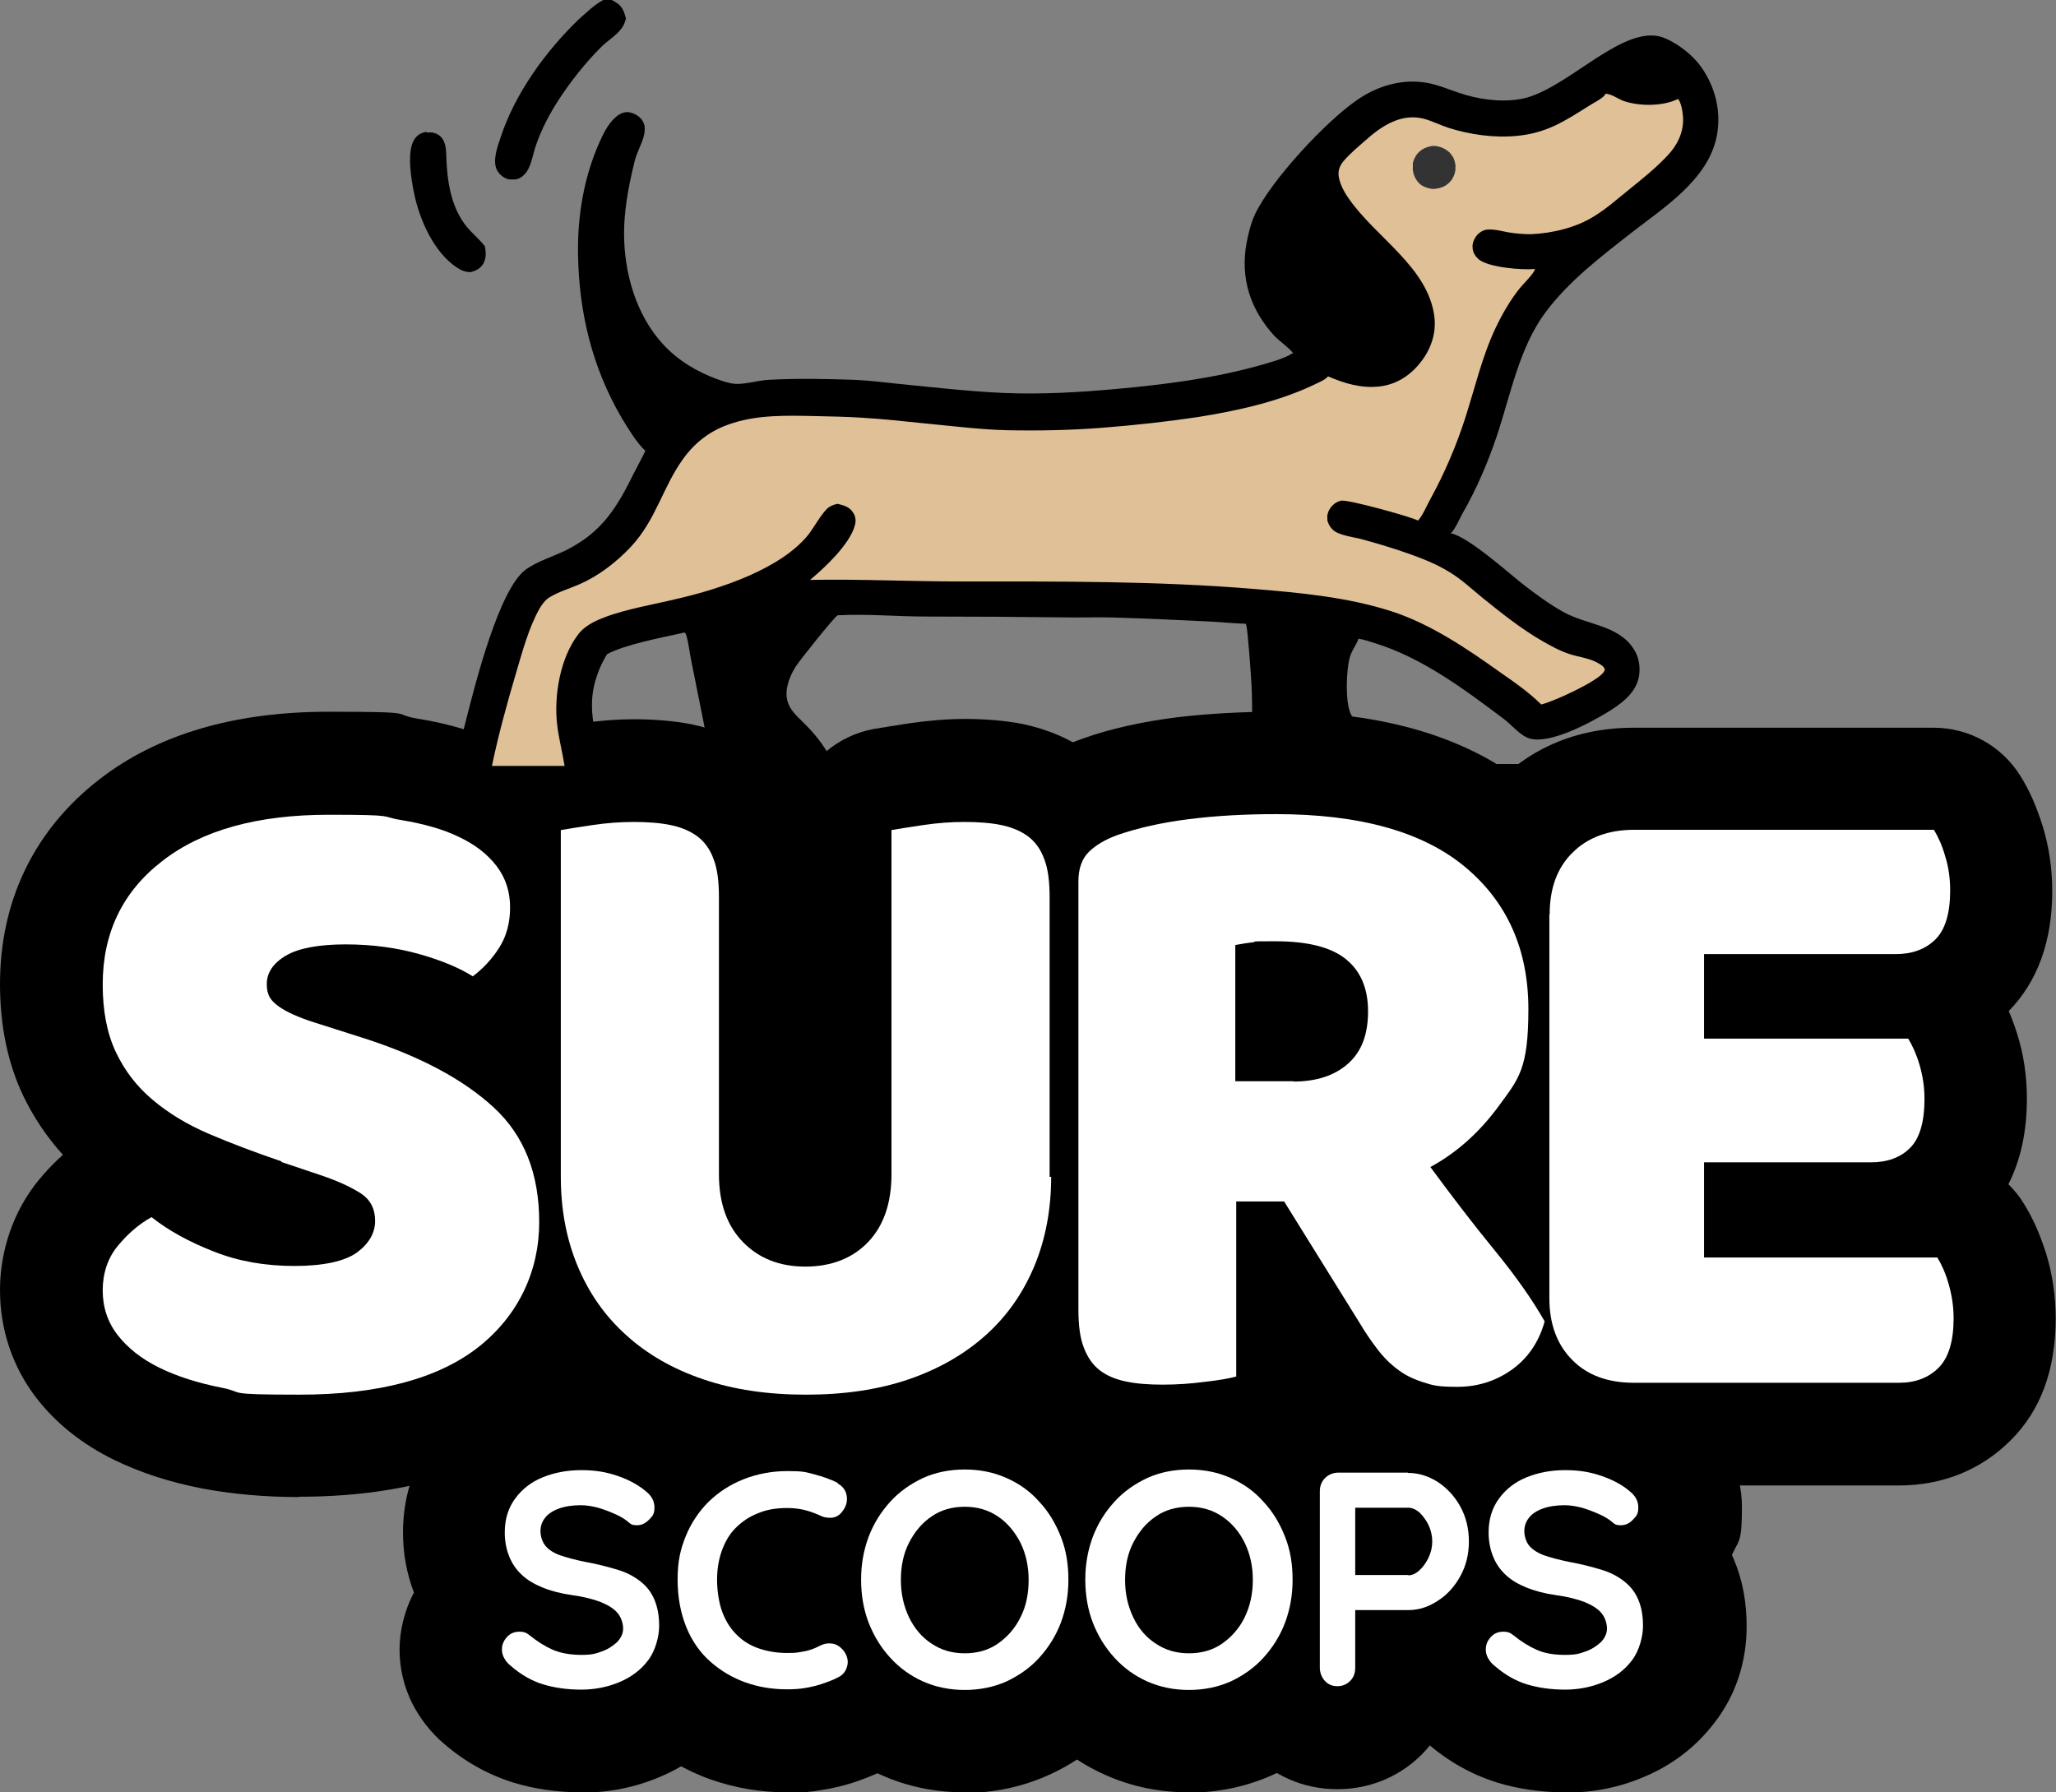 <svg xmlns="http://www.w3.org/2000/svg" id="Layer_1" viewBox="0 0 656.6 572.4"><rect x="0" y="0" width="656.6" height="572.4" fill="#808080" stroke="none"/><g><g><path d="M95.7,478.1c-10.9,0-21.3-.9-30.9-2.7-10.5-2-20-5.1-28.4-9.2-10.2-5-18.6-11.7-24.9-19.9C4,436.5,0,424.6,0,412s4.3-25.4,12.5-35.3c2.4-2.9,4.9-5.5,7.6-7.9-5.1-5.6-9.4-12-12.7-18.9-4.9-10.3-7.4-22.3-7.4-35.6,0-26.6,10.9-49.2,31.6-65.3,18.5-14.4,43.1-21.7,73.3-21.7s19.6.7,28.4,2.2c10.1,1.6,19.3,4.4,27.1,8.1,9.9,4.7,17.9,11,24,18.9,7.3,9.5,11.1,20.9,11.1,33.1s-2.9,21.8-8.8,30.7c-2.1,3.3-4.5,6.3-7.1,9.2,16.4,15.2,25.1,36.2,25.1,60.7s-11,49.2-32,65.6c-18.8,14.7-44.8,22.2-77.3,22.2h0Z"></path><path d="M89.9,370.9c-8.5-2.9-16.2-5.8-23.2-8.8-7-3-12.9-6.6-18-10.9s-8.9-9.3-11.7-15.2c-2.8-5.9-4.2-13.1-4.2-21.6,0-16.4,6.3-29.6,19-39.4,12.7-9.9,30.4-14.8,53.2-14.8s16,.6,23.2,1.7c7.1,1.2,13.3,2.9,18.4,5.4,5.1,2.4,9.1,5.5,12,9.3s4.3,8.2,4.3,13.2-1.2,9.3-3.5,12.9c-2.3,3.6-5.1,6.6-8.4,9.1-4.3-2.7-10-5.1-17.1-7.1-7.1-2-15-3.1-23.5-3.1s-15.1,1.2-19.1,3.6c-4.1,2.4-6.1,5.5-6.1,9.1s1.3,5.3,3.8,7.1,6.3,3.5,11.3,5.1l15.4,4.9c18.2,5.8,32.1,13.2,41.9,22.2,9.8,9,14.6,21.2,14.6,36.7s-6.5,29.7-19.4,39.9c-12.9,10.1-32,15.2-57.1,15.2s-17.1-.7-24.8-2.2c-7.6-1.5-14.3-3.6-20-6.4-5.7-2.8-10.1-6.3-13.3-10.4s-4.8-8.9-4.8-14.3,1.6-10.4,4.9-14.3c3.3-4,6.9-7,10.7-9.1,5.4,4.3,12,7.9,19.9,11,7.8,3.1,16.4,4.6,25.7,4.6s16.1-1.5,20-4.3c3.9-2.9,5.8-6.3,5.8-10.1s-1.5-6.8-4.6-8.8c-3.1-2-7.4-4-13.1-5.9l-12.2-4.1h0Z"></path><path d="M257.4,478.1c-15.7,0-30.3-2.2-43.3-6.7-13.8-4.7-26-11.7-36-20.7-10.4-9.3-18.4-20.7-23.8-33.8-5.2-12.5-7.9-26.4-7.9-41.1v-110.7c0-15.8,11.3-29.4,26.9-32.2,2.5-.4,6-1,11.3-1.8,6.2-.9,12.3-1.4,18.1-1.4s12.6.5,18.1,1.6c8.2,1.7,15.6,4.9,21.8,9.5,4.6,3.5,8.6,7.8,11.7,12.8,3.9-10.6,13.2-18.7,24.8-20.8,2.5-.4,6-1,11.2-1.8,6.2-.9,12.3-1.4,18.1-1.4s12.6.5,18.1,1.6c8.2,1.7,15.6,4.9,21.8,9.5,7.3,5.4,12.9,13,16.2,21.9,2.6,6.9,3.8,14.6,3.8,23.7v89.3c0,14.7-2.6,28.6-7.9,41.1-5.4,13.1-13.5,24.5-23.8,33.8-10.1,9.1-22.2,16-36,20.7-13,4.4-27.6,6.7-43.3,6.7h0Z"></path><path d="M335.7,375.8c0,10.4-1.8,20-5.4,28.6s-8.7,15.9-15.5,22c-6.8,6.1-15,10.8-24.6,14.1-9.7,3.3-20.6,4.9-32.8,4.9s-23.1-1.6-32.8-4.9c-9.7-3.3-17.9-8-24.6-14.1-6.8-6.1-11.9-13.4-15.5-22-3.6-8.6-5.4-18.1-5.4-28.6v-110.7c2.1-.4,5.5-.9,10.1-1.6,4.6-.7,9.1-1,13.3-1s8.4.3,11.7,1c3.4.7,6.2,1.9,8.5,3.6s4.1,4.2,5.2,7.3c1.2,3.1,1.7,7.1,1.7,12.2v88.4c0,9.3,2.6,16.5,7.7,21.7s11.7,7.8,19.9,7.8,15-2.6,20-7.8c5-5.2,7.5-12.5,7.5-21.7v-109.9c2.1-.4,5.5-.9,10.1-1.6s9.1-1,13.3-1,8.4.3,11.7,1c3.4.7,6.2,1.9,8.5,3.6s4.1,4.2,5.2,7.3c1.2,3.1,1.7,7.1,1.7,12.2v89.3h0Z"></path><path d="M465.5,475.8c-7.5,0-14.5-1-20.8-2.9-6.6-2.1-12.7-5.1-18-9.1-2-1.5-3.8-3.1-5.6-4.8-4.3,5.8-10.4,10.2-17.8,12.2-3.7,1-8.3,1.8-14.4,2.6-5.9.8-11.8,1.1-17.6,1.1s-12.6-.5-18.2-1.6c-8.4-1.7-15.9-5-22.2-10-7-5.5-12.2-12.7-15.5-21.5-2.6-6.8-3.8-14.6-3.8-23.7v-136.6c0-16.2,7-26.7,12.9-32.6,5.7-5.7,12.9-10.1,21.5-13.1,8.7-3.1,18.7-5.3,29.7-6.7,10-1.2,20.7-1.8,31.8-1.8,34.4,0,61.7,8.2,81.2,24.3,21,17.4,32.2,41.9,32.2,70.7s-5.2,35.8-15.5,50c-1.2,1.7-2.5,3.3-3.8,4.9.4.5.8,1,1.3,1.5,8,9.8,14.2,18.6,19,27,4.4,7.7,5.5,16.8,3.1,25.2-4,14-12.1,25.5-23.3,33.4-10.6,7.4-23,11.3-36,11.3h0Z"></path><path d="M394.8,383.9v55.7c-2.1.6-5.5,1.2-10,1.7-4.5.6-9,.9-13.5.9s-8.4-.3-11.7-1c-3.4-.7-6.2-1.9-8.4-3.6-2.2-1.7-3.9-4.1-5.1-7.3-1.2-3.1-1.7-7.1-1.7-12.2v-136.6c0-4.1,1.1-7.2,3.3-9.4,2.2-2.2,5.3-4,9.1-5.4,6.6-2.3,14.2-4,22.9-5.1,8.7-1.1,18-1.6,27.8-1.6,26.7,0,46.8,5.6,60.3,16.8,13.5,11.2,20.3,26.4,20.3,45.5s-3.1,22.2-9.3,30.7-13.5,15.1-22,19.7c7,9.5,13.8,18.4,20.6,26.7s12.1,15.9,15.9,22.6c-1.9,6.8-5.5,11.9-10.6,15.5-5.1,3.6-10.9,5.4-17.3,5.4s-7.9-.5-11-1.5c-3.1-1-5.8-2.3-8.1-4.1-2.3-1.7-4.5-3.9-6.4-6.4-1.9-2.5-3.8-5.2-5.5-8.1l-24.3-39.1h-15.4ZM413.1,345.4c7.3,0,13.1-1.9,17.4-5.7,4.3-3.8,6.4-9.3,6.4-16.7s-2.4-12.9-7.1-16.7c-4.7-3.8-12.2-5.7-22.5-5.7s-5.2.1-7,.3c-1.7.2-3.7.5-5.8.9v43.5h18.6Z"></path><path d="M521.8,474.3c-21.5,0-35.2-9.2-42.9-16.8-7.7-7.7-16.8-21.3-16.8-42.8v-122.6c0-21.5,9.2-35.2,16.8-42.9,7.7-7.7,21.4-16.8,42.9-16.8h95.7c11.2,0,21.6,5.7,27.6,15.2,3,4.7,5.3,10,7.3,16.4,2,6.6,3,13.5,3,20.6,0,16-4.7,28.9-13.9,38.3,1,2.3,1.9,4.7,2.7,7.3,2.1,6.6,3.1,13.5,3.1,20.7,0,10.5-2,19.6-5.9,27.3,1.8,1.8,3.5,3.8,4.8,6,3,4.7,5.3,10,7.3,16.3,2,6.6,3,13.5,3,20.6,0,16.3-4.8,29.4-14.4,38.9-9.4,9.4-21.7,14.4-35.7,14.4h-84.7,0Z"></path><path d="M494.9,292c0-8.3,2.4-14.9,7.3-19.7,4.8-4.8,11.4-7.3,19.7-7.3h95.7c1.3,2.1,2.6,4.9,3.6,8.4,1.1,3.5,1.6,7.1,1.6,11,0,7.3-1.6,12.6-4.8,15.7-3.2,3.1-7.4,4.6-12.6,4.6h-61.2v27h65.2c1.3,2.1,2.6,4.9,3.6,8.3s1.6,7,1.6,10.9c0,7.3-1.5,12.6-4.6,15.7s-7.3,4.6-12.5,4.6h-53.3v30.4h74.5c1.3,2.1,2.6,4.9,3.6,8.4s1.6,7.1,1.6,11c0,7.3-1.6,12.6-4.8,15.8-3.2,3.2-7.4,4.8-12.6,4.8h-84.7c-8.3,0-14.9-2.4-19.7-7.3-4.8-4.8-7.3-11.4-7.3-19.7v-122.6h0Z"></path></g><g><path d="M185.7,572.4c-7.8,0-15.3-1.1-22-3.2-7.9-2.5-15.3-6.6-22-12.4-4.2-3.6-7.5-7.9-10-12.7-2.7-5.4-4.1-11.3-4.1-17.3s1.6-12.6,4.6-18.2c-2.3-6-3.5-12.4-3.5-19.2,0-11.1,3.3-21.5,9.5-30.1,5.7-7.9,13.3-13.8,22.6-17.7,7.7-3.3,16.1-4.9,25-4.9s15.5,1.3,22.6,3.8c7.3,2.6,13.6,6.1,18.9,10.5,9.3,7.7,14.7,18.7,14.7,30.4s-1.1,10.4-3.2,15.2c.2.5.5,1,.7,1.6,2.7,6.3,4,13.5,4,21.2,0,11.4-3.5,22.1-10.3,30.8-5.8,7.6-13.3,13.4-22.3,17.2-7.9,3.4-16.4,5.1-25.2,5.1h0Z"></path><path d="M185.7,539.6c-4.6,0-8.7-.6-12.3-1.7-3.6-1.1-7.1-3.1-10.4-6-.9-.7-1.5-1.5-2-2.4-.5-.9-.7-1.8-.7-2.7,0-1.5.5-2.8,1.6-4s2.4-1.7,4-1.7,2.3.4,3.3,1.2c2.5,2,4.9,3.5,7.4,4.6,2.4,1,5.4,1.6,9,1.6s4.6-.4,6.6-1.1c2-.7,3.6-1.8,4.9-3,1.2-1.3,1.9-2.7,1.9-4.3s-.6-3.6-1.8-5-3-2.5-5.4-3.5c-2.4-.9-5.5-1.7-9.2-2.2-3.5-.5-6.6-1.3-9.3-2.4-2.7-1.1-4.9-2.4-6.7-4.1s-3.1-3.6-4-5.9c-.9-2.2-1.4-4.8-1.4-7.6,0-4.2,1.1-7.8,3.3-10.8,2.2-3,5.1-5.3,8.8-6.8s7.8-2.3,12.3-2.3,8.1.6,11.8,1.9,6.5,2.9,8.8,4.8c1.9,1.5,2.8,3.2,2.8,5.2s-.5,2.7-1.7,3.9-2.4,1.8-3.9,1.8-1.9-.3-2.6-.9c-1-.9-2.4-1.8-4.2-2.6s-3.6-1.5-5.6-2.1c-2-.5-3.8-.8-5.5-.8-2.8,0-5.2.4-7.1,1.1-1.9.7-3.4,1.7-4.3,2.9-1,1.2-1.5,2.7-1.5,4.3s.6,3.6,1.7,4.8c1.1,1.3,2.8,2.3,4.9,3s4.7,1.4,7.7,2c3.9.7,7.3,1.6,10.3,2.5s5.4,2.2,7.4,3.8,3.4,3.4,4.4,5.8,1.5,5.1,1.5,8.4-1.2,7.9-3.5,10.9c-2.3,3.1-5.4,5.4-9.2,7s-7.9,2.4-12.3,2.4h0Z"></path><path d="M251.3,572.4c-8.4,0-16.6-1.4-24.3-4.1-8.2-2.9-15.6-7.3-22-13-6.9-6.1-12.3-13.7-16-22.5-3.6-8.5-5.5-17.9-5.5-28.2s1.7-18.1,5-26.2c3.4-8.4,8.4-15.8,14.7-22,6.2-6.1,13.6-10.9,21.9-14.2,8.2-3.3,17-4.9,26.2-4.9s10.8.6,16,1.9c5.2,1.2,10.3,3.1,15,5.5,11,5.6,18.5,15.8,20.5,28,1.8,10.9-1.1,21.6-7.9,30.3-.5.7-1.1,1.4-1.7,2,.6.6,1.1,1.3,1.7,2,7.3,9.2,10.1,20.8,7.8,31.9-2.4,11.6-9.9,21.3-20.6,26.5-3.2,1.6-6.6,2.9-10,4-3.2,1-6.6,1.8-9.9,2.3-3.5.6-7.1.9-10.8.9h0Z"></path><path d="M267.4,473.7c1.7.9,2.7,2.2,3,4,.3,1.8-.2,3.5-1.4,5-.9,1.2-1.9,1.8-3.3,2-1.3.1-2.7-.1-4-.8-1.6-.7-3.2-1.3-4.9-1.7-1.7-.4-3.5-.6-5.4-.6-3.5,0-6.6.5-9.4,1.7-2.8,1.1-5.1,2.7-7.1,4.7-2,2-3.4,4.5-4.4,7.3-1,2.8-1.5,5.9-1.5,9.3s.6,7.4,1.7,10.3c1.1,2.9,2.7,5.4,4.7,7.3,2,2,4.4,3.4,7.1,4.3,2.7.9,5.7,1.4,8.9,1.4s3.5-.2,5.3-.5,3.4-.9,5.1-1.8c1.4-.7,2.7-.9,4-.7,1.3.2,2.4.9,3.4,2,1.3,1.6,1.8,3.3,1.4,5-.4,1.7-1.3,3-3,3.8-1.7.9-3.4,1.5-5.2,2.1s-3.6,1-5.4,1.3-3.7.4-5.6.4c-4.7,0-9.1-.7-13.3-2.2s-7.9-3.7-11.2-6.6c-3.3-2.9-5.9-6.6-7.7-11s-2.8-9.5-2.8-15.3.9-9.6,2.6-13.8c1.7-4.2,4.2-7.9,7.3-11,3.2-3.1,6.9-5.5,11.2-7.2,4.3-1.7,9-2.6,14-2.6s5.7.3,8.4,1,5.3,1.6,7.7,2.8h0Z"></path><path d="M308,572.4c-9.5,0-18.5-1.9-26.7-5.6-8.1-3.6-15.2-8.8-21.1-15.2-5.7-6.2-10.2-13.5-13.3-21.6-3.1-8-4.6-16.5-4.6-25.4s1.6-17.4,4.6-25.4c3.1-8.1,7.6-15.3,13.3-21.6,5.9-6.5,13-11.6,21.1-15.2,8.3-3.7,17.3-5.6,26.7-5.6s18.4,1.9,26.7,5.6c8.1,3.6,15.3,8.8,21.2,15.3,5.7,6.3,10.2,13.5,13.3,21.6,3.1,8,4.6,16.5,4.6,25.4s-1.6,17.4-4.6,25.4c-3.1,8.1-7.6,15.3-13.3,21.6-6,6.5-13.1,11.7-21.3,15.3-8.3,3.7-17.3,5.6-26.7,5.6h0Z"></path><path d="M341.2,504.5c0,4.9-.8,9.4-2.4,13.7-1.6,4.2-3.9,7.9-6.9,11.2s-6.5,5.7-10.5,7.6c-4.1,1.8-8.5,2.7-13.3,2.7s-9.2-.9-13.3-2.7c-4-1.8-7.5-4.3-10.5-7.6s-5.2-6.9-6.9-11.2c-1.6-4.2-2.4-8.8-2.4-13.7s.8-9.4,2.4-13.7c1.6-4.2,3.9-7.9,6.9-11.2s6.5-5.7,10.5-7.6c4-1.8,8.5-2.7,13.3-2.7s9.3.9,13.3,2.7c4.1,1.8,7.6,4.3,10.5,7.6,3,3.2,5.2,6.9,6.9,11.2s2.4,8.8,2.4,13.7ZM328.5,504.5c0-4.4-.9-8.3-2.6-11.8-1.8-3.5-4.2-6.4-7.2-8.4-3.1-2.1-6.6-3.1-10.6-3.1s-7.6,1-10.6,3.1c-3.1,2.1-5.4,4.9-7.2,8.4s-2.6,7.5-2.6,11.9.9,8.3,2.6,11.9c1.7,3.5,4.1,6.4,7.2,8.4,3.1,2.1,6.6,3.1,10.6,3.1s7.6-1,10.6-3.1,5.5-4.9,7.2-8.4c1.8-3.5,2.6-7.5,2.6-11.9Z"></path><path d="M379.6,572.4c-9.5,0-18.5-1.9-26.7-5.6-8.1-3.6-15.2-8.8-21.1-15.2-5.7-6.2-10.2-13.5-13.3-21.6-3.1-8-4.6-16.5-4.6-25.4s1.6-17.4,4.6-25.4c3.1-8.1,7.6-15.3,13.3-21.6,5.9-6.5,13-11.6,21.1-15.2,8.3-3.7,17.3-5.6,26.7-5.6s18.4,1.9,26.7,5.6c8.1,3.7,15.3,8.8,21.3,15.3,5.7,6.2,10.2,13.5,13.3,21.5,3.1,8,4.6,16.5,4.6,25.4s-1.6,17.4-4.6,25.4c-3.1,8.1-7.6,15.3-13.3,21.6-6,6.5-13.1,11.6-21.3,15.3-8.3,3.7-17.3,5.6-26.7,5.6h0Z"></path><path d="M412.8,504.5c0,4.9-.8,9.4-2.4,13.7-1.6,4.2-3.9,7.9-6.9,11.2s-6.5,5.7-10.5,7.6c-4.1,1.8-8.5,2.7-13.3,2.7s-9.2-.9-13.3-2.7c-4-1.8-7.5-4.3-10.5-7.6s-5.2-6.9-6.9-11.2c-1.6-4.2-2.4-8.8-2.4-13.7s.8-9.4,2.4-13.7c1.6-4.2,3.9-7.9,6.9-11.2s6.5-5.7,10.5-7.6c4-1.8,8.5-2.7,13.3-2.7s9.3.9,13.3,2.7c4.1,1.8,7.6,4.3,10.5,7.6,3,3.2,5.2,6.9,6.9,11.2s2.4,8.8,2.4,13.7ZM400.1,504.5c0-4.4-.9-8.3-2.6-11.8s-4.2-6.4-7.2-8.4c-3.1-2.1-6.6-3.1-10.6-3.1s-7.6,1-10.6,3.1c-3.1,2.1-5.4,4.9-7.2,8.4s-2.6,7.5-2.6,11.9.9,8.3,2.6,11.9,4.1,6.4,7.2,8.4c3.1,2.1,6.6,3.1,10.6,3.1s7.6-1,10.6-3.1,5.5-4.9,7.2-8.4,2.6-7.5,2.6-11.9Z"></path><path d="M427.1,571.4c-10.9,0-20.9-4.4-28.2-12.4-6.5-7.1-10.1-16.4-10.1-26.3v-56.4c0-10.4,4-20.1,11.3-27.4,7.3-7.3,17-11.3,27.4-11.3h22.2c9.7,0,19.3,2.9,27.5,8.3,7.4,4.9,13.4,11.5,17.8,19.5,4.5,8.2,6.8,17.2,6.8,26.9s-2.3,18.6-6.8,26.8c-4.4,8-10.3,14.5-17.6,19.4-4.3,2.9-9,5.1-13.9,6.5-1.7,5.2-4.5,9.9-8.2,14-7.3,8-17.3,12.4-28.3,12.4h0Z"></path><path d="M449.7,470.4c3.4,0,6.5,1,9.5,2.9,3,2,5.4,4.6,7.2,7.9,1.8,3.3,2.7,7,2.7,11.1s-.9,7.7-2.7,11c-1.8,3.3-4.2,6-7.2,7.9-3,2-6.1,3-9.5,3h-17.9l1-1.8v20.2c0,1.7-.5,3.1-1.6,4.2s-2.4,1.7-4.1,1.7-3-.6-4-1.7-1.6-2.6-1.6-4.2v-56.4c0-1.7.6-3.1,1.7-4.2s2.6-1.7,4.2-1.7h22.2ZM449.7,503.1c1.2,0,2.4-.5,3.6-1.6s2.1-2.4,2.9-4c.8-1.7,1.2-3.4,1.2-5.2s-.4-3.6-1.2-5.3c-.8-1.6-1.8-2.9-2.9-4-1.2-1-2.4-1.5-3.6-1.5h-18.1l1.2-1.8v24.9l-1.1-1.6h18.1,0Z"></path><path d="M499.9,572.4c-7.8,0-15.3-1.1-22-3.2-7.9-2.5-15.3-6.6-22-12.4-4.2-3.6-7.5-7.8-9.9-12.7s-4.1-11.3-4.1-17.3,1.6-12.6,4.6-18.2c-2.3-6-3.5-12.4-3.5-19.2,0-11.1,3.3-21.5,9.5-30.1,5.7-7.9,13.3-13.8,22.6-17.7,7.7-3.3,16.1-4.9,25-4.9s15.5,1.3,22.6,3.8c7.2,2.5,13.6,6.1,18.9,10.5,9.3,7.7,14.7,18.7,14.7,30.4s-1.1,10.4-3.2,15.2c.2.5.5,1,.7,1.6,2.7,6.4,4,13.5,4,21.2,0,11.4-3.5,22.1-10.3,30.8-5.8,7.6-13.3,13.4-22.3,17.2-7.9,3.4-16.3,5.1-25.2,5.1h0Z"></path><path d="M499.9,539.6c-4.6,0-8.7-.6-12.3-1.7-3.6-1.1-7.1-3.1-10.4-6-.9-.7-1.5-1.5-2-2.4-.5-.9-.7-1.8-.7-2.7,0-1.5.5-2.8,1.6-4s2.4-1.7,4-1.7,2.3.4,3.3,1.2c2.5,2,4.9,3.5,7.4,4.6s5.4,1.6,9,1.6,4.6-.4,6.6-1.1,3.6-1.8,4.9-3c1.2-1.3,1.9-2.7,1.9-4.3s-.6-3.6-1.8-5c-1.2-1.4-3-2.5-5.4-3.5-2.4-.9-5.5-1.7-9.2-2.2-3.5-.5-6.6-1.3-9.3-2.4-2.7-1.1-4.9-2.4-6.7-4.1-1.8-1.7-3.1-3.6-4-5.9-.9-2.2-1.4-4.8-1.4-7.6,0-4.2,1.1-7.8,3.3-10.8,2.2-3,5.1-5.3,8.8-6.8s7.8-2.3,12.3-2.3,8.1.6,11.8,1.9,6.6,2.9,8.8,4.8c1.9,1.5,2.8,3.2,2.8,5.2s-.5,2.7-1.7,3.9c-1.1,1.2-2.4,1.8-3.9,1.8s-1.9-.3-2.6-.9c-1-.9-2.4-1.8-4.2-2.6-1.8-.8-3.6-1.5-5.6-2.1-2-.5-3.8-.8-5.5-.8-2.8,0-5.2.4-7.1,1.1-1.9.7-3.4,1.7-4.3,2.9-1,1.2-1.5,2.7-1.5,4.3s.6,3.6,1.7,4.8,2.8,2.3,4.9,3,4.7,1.4,7.7,2c3.9.7,7.3,1.6,10.3,2.5s5.4,2.2,7.4,3.8,3.4,3.4,4.4,5.8c1,2.3,1.5,5.1,1.5,8.4s-1.2,7.9-3.5,10.9c-2.3,3.1-5.4,5.4-9.2,7s-7.9,2.4-12.3,2.4h0Z"></path></g></g><g><g><path d="M89.9,370.9c-8.5-2.9-16.2-5.8-23.2-8.8-7-3-12.9-6.6-18-10.9s-8.9-9.3-11.7-15.2c-2.8-5.9-4.2-13.1-4.2-21.6,0-16.4,6.3-29.6,19-39.4,12.7-9.9,30.4-14.8,53.2-14.8s16,.6,23.2,1.7c7.1,1.2,13.3,2.9,18.4,5.4,5.1,2.4,9.1,5.5,12,9.3s4.3,8.2,4.3,13.2-1.2,9.3-3.5,12.9c-2.3,3.6-5.1,6.6-8.4,9.1-4.3-2.7-10-5.1-17.1-7.1-7.1-2-15-3.1-23.5-3.1s-15.1,1.2-19.1,3.6c-4.1,2.4-6.1,5.5-6.1,9.1s1.3,5.3,3.8,7.1,6.3,3.5,11.3,5.1l15.4,4.9c18.2,5.8,32.1,13.2,41.9,22.2,9.8,9,14.6,21.2,14.6,36.7s-6.5,29.7-19.4,39.9c-12.9,10.1-32,15.2-57.1,15.2s-17.1-.7-24.8-2.2c-7.6-1.5-14.3-3.6-20-6.4-5.7-2.8-10.1-6.3-13.3-10.4s-4.8-8.9-4.8-14.3,1.6-10.4,4.9-14.3c3.3-4,6.9-7,10.7-9.1,5.4,4.3,12,7.9,19.9,11,7.8,3.1,16.4,4.6,25.7,4.6s16.1-1.5,20-4.3c3.9-2.9,5.8-6.3,5.8-10.1s-1.5-6.8-4.6-8.8c-3.1-2-7.4-4-13.1-5.9l-12.2-4.1h0Z" fill="#fff"></path><path d="M335.7,375.8c0,10.4-1.8,20-5.4,28.6s-8.7,15.9-15.5,22c-6.8,6.1-15,10.8-24.6,14.1-9.7,3.3-20.6,4.9-32.8,4.9s-23.1-1.6-32.8-4.9c-9.7-3.3-17.9-8-24.6-14.1-6.8-6.1-11.9-13.4-15.5-22-3.6-8.6-5.4-18.1-5.4-28.6v-110.7c2.1-.4,5.5-.9,10.1-1.6,4.6-.7,9.1-1,13.3-1s8.4.3,11.7,1c3.4.7,6.2,1.9,8.5,3.6s4.1,4.2,5.2,7.3c1.2,3.1,1.7,7.1,1.7,12.2v88.4c0,9.3,2.6,16.5,7.7,21.7s11.7,7.8,19.9,7.8,15-2.6,20-7.8c5-5.2,7.5-12.5,7.5-21.7v-109.9c2.1-.4,5.5-.9,10.1-1.6s9.1-1,13.3-1,8.4.3,11.7,1c3.4.7,6.2,1.9,8.5,3.6s4.1,4.2,5.2,7.3c1.2,3.1,1.7,7.1,1.7,12.2v89.3h0Z" fill="#fff"></path><path d="M394.8,383.9v55.7c-2.1.6-5.5,1.2-10,1.7-4.5.6-9,.9-13.5.9s-8.4-.3-11.7-1c-3.4-.7-6.2-1.9-8.4-3.6-2.2-1.7-3.9-4.1-5.1-7.3-1.2-3.1-1.7-7.1-1.7-12.2v-136.6c0-4.1,1.1-7.2,3.3-9.4,2.2-2.2,5.3-4,9.1-5.4,6.6-2.3,14.2-4,22.9-5.1,8.7-1.1,18-1.6,27.8-1.6,26.7,0,46.8,5.6,60.3,16.8,13.5,11.2,20.3,26.4,20.3,45.5s-3.1,22.2-9.3,30.7-13.5,15.1-22,19.7c7,9.5,13.8,18.4,20.6,26.7s12.1,15.9,15.9,22.6c-1.9,6.8-5.5,11.9-10.6,15.5-5.1,3.6-10.9,5.4-17.3,5.4s-7.9-.5-11-1.5c-3.1-1-5.8-2.3-8.1-4.1-2.3-1.7-4.5-3.9-6.4-6.4-1.9-2.5-3.8-5.2-5.5-8.1l-24.3-39.1h-15.4ZM413.1,345.4c7.3,0,13.1-1.9,17.4-5.7,4.3-3.8,6.4-9.3,6.4-16.7s-2.4-12.9-7.1-16.7c-4.7-3.8-12.2-5.7-22.5-5.7s-5.2.1-7,.3c-1.7.2-3.7.5-5.8.9v43.5h18.6Z" fill="#fff"></path><path d="M494.9,292c0-8.3,2.4-14.9,7.3-19.7,4.8-4.8,11.4-7.3,19.7-7.3h95.7c1.3,2.1,2.6,4.9,3.6,8.4,1.1,3.5,1.6,7.1,1.6,11,0,7.3-1.6,12.6-4.8,15.7-3.2,3.1-7.4,4.6-12.6,4.6h-61.2v27h65.2c1.3,2.1,2.6,4.9,3.6,8.3s1.6,7,1.6,10.9c0,7.3-1.5,12.6-4.6,15.7s-7.3,4.6-12.5,4.6h-53.3v30.4h74.5c1.3,2.1,2.6,4.9,3.6,8.4s1.6,7.1,1.6,11c0,7.3-1.6,12.6-4.8,15.8-3.2,3.2-7.4,4.8-12.6,4.8h-84.7c-8.3,0-14.9-2.4-19.7-7.3-4.8-4.8-7.3-11.4-7.3-19.7v-122.6h0Z" fill="#fff"></path></g><g><path d="M185.7,539.6c-4.6,0-8.7-.6-12.3-1.7-3.6-1.1-7.1-3.1-10.4-6-.9-.7-1.5-1.5-2-2.4-.5-.9-.7-1.8-.7-2.7,0-1.5.5-2.8,1.6-4s2.4-1.7,4-1.7,2.3.4,3.3,1.2c2.5,2,4.9,3.5,7.4,4.6,2.4,1,5.4,1.6,9,1.6s4.6-.4,6.6-1.1c2-.7,3.6-1.8,4.9-3,1.2-1.3,1.9-2.7,1.9-4.3s-.6-3.6-1.8-5-3-2.5-5.4-3.5c-2.4-.9-5.5-1.7-9.2-2.2-3.5-.5-6.6-1.3-9.3-2.4-2.7-1.1-4.9-2.4-6.7-4.1s-3.1-3.6-4-5.9c-.9-2.2-1.4-4.8-1.4-7.6,0-4.2,1.1-7.8,3.3-10.8,2.2-3,5.1-5.3,8.8-6.8s7.8-2.3,12.3-2.3,8.1.6,11.8,1.9,6.5,2.9,8.8,4.8c1.9,1.5,2.8,3.2,2.8,5.2s-.5,2.7-1.7,3.9-2.4,1.8-3.9,1.8-1.9-.3-2.6-.9c-1-.9-2.4-1.8-4.2-2.6s-3.6-1.5-5.6-2.1c-2-.5-3.8-.8-5.5-.8-2.8,0-5.2.4-7.1,1.1-1.9.7-3.4,1.7-4.3,2.9-1,1.2-1.5,2.7-1.5,4.3s.6,3.6,1.7,4.8c1.1,1.3,2.8,2.3,4.9,3s4.7,1.4,7.7,2c3.9.7,7.3,1.6,10.3,2.5s5.4,2.2,7.4,3.8,3.4,3.4,4.4,5.8,1.5,5.1,1.5,8.4-1.2,7.9-3.5,10.9c-2.3,3.1-5.4,5.4-9.2,7s-7.9,2.4-12.3,2.4h0Z" fill="#fff"></path><path d="M267.4,473.7c1.7.9,2.7,2.2,3,4,.3,1.8-.2,3.5-1.4,5-.9,1.2-1.9,1.8-3.3,2-1.3.1-2.7-.1-4-.8-1.6-.7-3.2-1.3-4.9-1.7-1.7-.4-3.5-.6-5.4-.6-3.5,0-6.6.5-9.4,1.7-2.8,1.1-5.1,2.7-7.1,4.7-2,2-3.4,4.5-4.4,7.3-1,2.8-1.5,5.9-1.5,9.3s.6,7.4,1.7,10.3c1.1,2.9,2.7,5.4,4.7,7.3,2,2,4.4,3.4,7.1,4.3,2.7.9,5.7,1.4,8.9,1.4s3.5-.2,5.3-.5,3.4-.9,5.1-1.8c1.4-.7,2.7-.9,4-.7,1.3.2,2.4.9,3.4,2,1.3,1.6,1.8,3.3,1.4,5-.4,1.7-1.3,3-3,3.8-1.7.9-3.4,1.5-5.2,2.1s-3.6,1-5.4,1.3-3.7.4-5.6.4c-4.7,0-9.1-.7-13.3-2.2s-7.9-3.7-11.2-6.6c-3.3-2.9-5.9-6.6-7.7-11s-2.8-9.5-2.8-15.3.9-9.6,2.6-13.8c1.7-4.2,4.2-7.9,7.3-11,3.2-3.1,6.9-5.5,11.2-7.2,4.3-1.7,9-2.6,14-2.6s5.7.3,8.4,1,5.3,1.6,7.7,2.8h0Z" fill="#fff"></path><path d="M341.2,504.5c0,4.9-.8,9.4-2.4,13.7-1.6,4.2-3.9,7.9-6.9,11.2s-6.5,5.7-10.5,7.6c-4.1,1.8-8.5,2.7-13.3,2.7s-9.2-.9-13.3-2.7c-4-1.8-7.5-4.3-10.5-7.6s-5.2-6.9-6.9-11.2c-1.6-4.2-2.4-8.8-2.4-13.7s.8-9.4,2.4-13.7c1.6-4.2,3.9-7.9,6.9-11.2s6.5-5.7,10.5-7.6c4-1.8,8.5-2.7,13.3-2.7s9.3.9,13.3,2.7c4.1,1.8,7.6,4.3,10.5,7.6,3,3.2,5.2,6.9,6.9,11.2s2.4,8.8,2.4,13.7ZM328.5,504.5c0-4.4-.9-8.3-2.6-11.8-1.8-3.5-4.2-6.4-7.2-8.4-3.1-2.1-6.6-3.1-10.6-3.1s-7.6,1-10.6,3.1c-3.1,2.1-5.4,4.9-7.2,8.4s-2.6,7.5-2.6,11.9.9,8.3,2.6,11.9c1.7,3.5,4.1,6.4,7.2,8.4,3.1,2.1,6.6,3.1,10.6,3.1s7.6-1,10.6-3.1,5.5-4.9,7.2-8.4c1.8-3.5,2.6-7.5,2.6-11.9Z" fill="#fff"></path><path d="M412.8,504.5c0,4.9-.8,9.4-2.4,13.7-1.6,4.2-3.9,7.9-6.9,11.2s-6.5,5.7-10.5,7.6c-4.1,1.8-8.5,2.7-13.3,2.7s-9.2-.9-13.3-2.7c-4-1.8-7.5-4.3-10.5-7.6s-5.2-6.9-6.9-11.2c-1.6-4.2-2.4-8.8-2.4-13.7s.8-9.4,2.4-13.7c1.6-4.2,3.9-7.9,6.9-11.2s6.5-5.7,10.5-7.6c4-1.8,8.5-2.7,13.3-2.7s9.3.9,13.3,2.7c4.1,1.8,7.6,4.3,10.5,7.6,3,3.2,5.2,6.9,6.9,11.2s2.4,8.8,2.4,13.7ZM400.1,504.5c0-4.4-.9-8.3-2.6-11.8s-4.2-6.4-7.2-8.4c-3.1-2.1-6.6-3.1-10.6-3.1s-7.6,1-10.6,3.1c-3.1,2.1-5.4,4.9-7.2,8.4s-2.6,7.5-2.6,11.9.9,8.3,2.6,11.9,4.1,6.4,7.2,8.4c3.1,2.1,6.6,3.1,10.6,3.1s7.6-1,10.6-3.1,5.5-4.9,7.2-8.4,2.6-7.5,2.6-11.9Z" fill="#fff"></path><path d="M449.7,470.4c3.4,0,6.5,1,9.5,2.9,3,2,5.4,4.6,7.2,7.9,1.8,3.3,2.7,7,2.7,11.1s-.9,7.7-2.7,11c-1.8,3.3-4.2,6-7.2,7.9-3,2-6.1,3-9.5,3h-17.9l1-1.8v20.2c0,1.7-.5,3.1-1.6,4.2s-2.4,1.7-4.1,1.7-3-.6-4-1.7-1.6-2.6-1.6-4.2v-56.4c0-1.7.6-3.1,1.7-4.2s2.6-1.7,4.2-1.7h22.2ZM449.7,503.1c1.2,0,2.4-.5,3.6-1.6s2.1-2.4,2.9-4c.8-1.7,1.2-3.4,1.2-5.2s-.4-3.6-1.2-5.3c-.8-1.6-1.8-2.9-2.9-4-1.2-1-2.4-1.5-3.6-1.5h-18.1l1.2-1.8v24.9l-1.1-1.6h18.1,0Z" fill="#fff"></path><path d="M499.9,539.6c-4.6,0-8.7-.6-12.3-1.7-3.6-1.1-7.1-3.1-10.4-6-.9-.7-1.5-1.5-2-2.4-.5-.9-.7-1.8-.7-2.7,0-1.5.5-2.8,1.6-4s2.4-1.7,4-1.7,2.3.4,3.3,1.2c2.5,2,4.9,3.5,7.4,4.6s5.4,1.6,9,1.6,4.6-.4,6.6-1.1,3.6-1.8,4.9-3c1.2-1.3,1.9-2.7,1.9-4.3s-.6-3.6-1.8-5c-1.2-1.4-3-2.5-5.4-3.5-2.4-.9-5.5-1.7-9.2-2.2-3.5-.5-6.6-1.3-9.3-2.4-2.7-1.1-4.9-2.4-6.7-4.1-1.8-1.7-3.1-3.6-4-5.9-.9-2.2-1.4-4.8-1.4-7.6,0-4.2,1.1-7.8,3.3-10.8,2.2-3,5.1-5.3,8.8-6.8s7.8-2.3,12.3-2.3,8.1.6,11.8,1.9,6.6,2.9,8.8,4.8c1.9,1.5,2.8,3.2,2.8,5.2s-.5,2.7-1.7,3.9c-1.1,1.2-2.4,1.8-3.9,1.8s-1.9-.3-2.6-.9c-1-.9-2.4-1.8-4.2-2.6-1.8-.8-3.6-1.5-5.6-2.1-2-.5-3.8-.8-5.5-.8-2.8,0-5.2.4-7.1,1.1-1.9.7-3.4,1.7-4.3,2.9-1,1.2-1.5,2.7-1.5,4.3s.6,3.6,1.7,4.8,2.8,2.3,4.9,3,4.7,1.4,7.7,2c3.9.7,7.3,1.6,10.3,2.5s5.4,2.2,7.4,3.8,3.4,3.4,4.4,5.8c1,2.3,1.5,5.1,1.5,8.4s-1.2,7.9-3.5,10.9c-2.3,3.1-5.4,5.4-9.2,7s-7.9,2.4-12.3,2.4h0Z" fill="#fff"></path></g></g><g><path d="M136.2,42.3c.5,0,1.1,0,1.6,0,.4,0,.9.2,1.3.3,2.8,1.1,3.3,3.8,3.4,6.5.2,8.1,1.3,17,6.7,23.5,1.8,2.1,4,3.9,5.7,6.1v.2c.3,1.8.4,3.5-.5,5.2-.9,1.6-2.4,2.4-4.1,2.8-1.7,0-2.9-.5-4.3-1.4-7.5-4.9-12.1-15.5-13.8-24-.9-4.4-2.4-13.3.2-17.1,1-1.4,2.1-2,3.8-2.3h0Z"></path><path d="M192.7,0h2.7c.4.3.8.4,1.2.7,2.2,1.3,2.7,3,3.3,5.2-.3,1.2-.7,2.3-1.5,3.3-1.8,2.3-4.4,3.8-6.5,5.9-4.9,4.9-9.5,10.7-13.3,16.5-2.9,4.4-5.7,9.7-7.4,14.7-.9,2.5-1.3,5.4-2.5,7.7-.6,1.2-1.5,2.2-2.6,2.8-.1,0-.3.2-.4.2s-.3.1-.5.2c-.2,0-.3,0-.5.1s-.3,0-.5,0-.3,0-.5,0-.3,0-.5,0c-.2,0-.3,0-.5,0s-.3,0-.5-.1c-1.5-.4-2.8-1.6-3.5-2.9-1.5-3,.2-7.6,1.2-10.5,4.6-14,14.4-27.5,24.9-37.6C187.2,4.1,189.9,1.4,192.7,0h0Z"></path><path d="M413,112.9c0,0,0-.1-.1-.2-.8-1.2-4.4-3.9-5.7-5.2-7.8-8.4-11.2-18.5-9.1-29.9.6-3.2,1.4-6.4,2.8-9.4,5.3-10.9,22.5-29.4,32.4-36.2,6.6-4.6,14.6-7,22.6-5.5,3.4.6,6.6,2,9.9,3.1,6.1,2.1,13,3.1,19.4,2.1,13.8-2.1,30.5-21.7,43.5-20.3,2.6.3,5,1.7,7.1,3,3,2,5.6,4.3,7.7,7.3,4.4,6.4,6.2,14,4.8,21.6-2.7,14.1-17,23-27.5,31.2-9.7,7.6-19.8,15.3-27.2,25.2-8.4,11.2-11.2,26.5-15.6,39.6-2.8,8.3-6.5,17-10.9,24.6-.9,1.6-2.5,5.4-3.8,6.4,5.8,1.2,18.3,12.6,23.6,16.7,3.9,3,8,6,12.3,8.4,7.4,4.2,17.5,4.1,22.5,11.8,1.8,2.7,2.3,6.2,1.6,9.4-1.2,5.1-5.9,8.4-10,10.9-5.6,3.4-18.1,10.1-24.6,8.4-3.1-.8-5.7-4.2-8.2-6.1-12.6-9.5-26.2-19.7-41.4-24.4-1.7-.5-3.5-1.2-5.3-1.4,0,0,0,0,0,.1-.7,1.9-2,3.5-2.6,5.4-1.3,4-1.6,14.2,0,18.1,1.6,3.7,8.5,12.6,7.3,16.4,7.2-.1,14.5,0,21.7,0h65.8c4.2,0,8.7-.3,12.9.2,1.5.1,2.9.6,4,1.7,1,1,1.5,2.4,1.5,3.8,0,.2,0,.4,0,.6s0,.4-.1.6c0,.2,0,.4-.2.6s-.1.4-.2.6c0,.2-.2.4-.3.6-.1.2-.2.4-.3.5s-.2.3-.4.5c-.1.2-.3.3-.4.5-.6.6-1.3.9-2,1.3H107.9v-6.9c.8-1.8,1.7-3.4,3.7-4.1,2.6-1,29.5-.6,34-.5.8-5,2.2-9.9,3.4-14.7,2.7-10.5,10.3-41.1,18.9-47.4,3.9-2.8,9-4.2,13.3-6.4,11.3-5.8,15.9-13.6,21.3-24.5,1.2-2.4,2.5-4.7,3.6-7-3-2.9-5.4-7-7.6-10.6-9.4-16.1-13.6-33.6-13.9-52.2-.2-12,1.8-24.2,6.6-35.2,1.3-2.9,2.7-6,5-8.2,1.1-1.1,2.4-1.9,4-2,1.5,0,3.2.8,4.2,1.8.1.1.2.3.4.4.1.1.2.3.3.4,0,.2.2.3.3.5,0,.2.2.3.2.5,0,.2.1.3.2.5,0,.2,0,.4.1.5,0,.2,0,.4,0,.5,0,.2,0,.4,0,.5,0,2.6-1.7,5.6-2.6,8.1-.5,1.3-.8,2.7-1.1,4-1.6,6.7-2.9,14.1-2.9,21,0,12.6,3.8,26.1,12.5,35.5,4.8,5.2,10.9,8.8,17.5,11.2,1.8.6,3.7,1.3,5.7,1.4,3.4.1,7-1.1,10.5-1.3,9.1-.5,18.3-.3,27.3,0,4.7.2,9.5.8,14.2,1.3,11.2,1.1,22.4,2.4,33.6,2.9,12.1.5,24.1-.2,36.1-1.3,15.3-1.4,30.4-3.3,45.2-7.4,3.2-.9,8.2-2.2,10.9-4h0ZM267.5,196.5c-1.3.8-12.2,14.5-13.4,16.4-1.2,1.9-2.1,3.9-2.6,6-.6,2.6-.4,5,1,7.3,1.3,2.1,3.4,3.8,5.1,5.6,3.3,3.3,6.8,7.9,8.5,12.3,13.1-.4,26.4,0,39.5,0h77.8c5.4,0,10.8-.2,16.1,0,.7-1.4.4-21.8.2-24.8-.1-2.9-1.2-18.1-1.7-19.7,0-.1-.1-.3-.2-.4-3.8-.1-7.5-.5-11.2-.7-10.4-.5-20.9-1-31.3-1.3-4.1-.1-8.3,0-12.5,0-15.6-.2-31.3-.3-46.9-.3-9.5,0-19-.9-28.4-.4h0ZM218.2,202.1c-6.8,1.5-18.5,3.7-24.3,6.8-1.7,2.7-2.9,5.5-3.8,8.6-2.7,9.5.5,17.1,1.7,26.5,2.1,0,4.2,0,6.2,0,9.9,0,19.8,0,29.6,0-1.2-3.7-1.8-7.9-2.6-11.8l-4.3-21.5c-.5-2.5-.8-5.3-1.5-7.7-.1-.4-.2-.7-.6-1h-.5s0,0,0,0ZM107.9,251.5v4h3.9c-1.8-1-2.9-2.2-3.9-4Z"></path><path d="M512.6,30c1.5-.3,4.2,1.6,5.8,2.2,5.1,1.8,12.6,1.8,17.5-.6,1.1,1.3,1.5,4.3,1.6,6.1.2,4.5-1.8,8.6-4.8,11.8-3.8,4.1-8.1,7.5-12.4,11-3.6,2.9-7.2,6.1-11.1,8.5-5.8,3.7-13.5,5.5-20.3,5.8-2.4,0-4.8-.2-7.2-.6-2.1-.4-4.3-1-6.4-.9-1.4,0-2.7.8-3.6,1.8-1,1.2-1.6,2.7-1.4,4.2.1,1.4.9,2.6,1.9,3.5,3.1,2.6,13.8,3.5,18,3.1-.3,1.5-3.7,4.7-4.8,6.1-3.1,3.8-5.7,8.4-7.8,12.8-4.3,9.1-6.6,19.2-9.7,28.8-2.8,8.7-6.6,17.6-11,25.6-1.2,2.1-2.4,5.2-4,7h-.1c0,0,0,0-.1,0-1.5-1-22.4-6.8-24.4-6.3-1.5.3-2.8,1.3-3.6,2.6-.1.2-.2.3-.3.5,0,.2-.2.3-.2.5,0,.2-.1.3-.2.5,0,.2,0,.4-.1.5s0,.4,0,.5v.5c0,.2,0,.4,0,.5,0,.2,0,.4.1.5.1.4.3.8.5,1.2.5.9,1.2,1.7,2.1,2.2,2.3,1.2,5.3,1.6,7.9,2.2,4.1,1.1,8.1,2.3,12.1,3.6,5.6,1.9,11.3,3.9,16.3,7,3.8,2.3,7,5.3,10.4,8.1,6.2,5,12.3,9.9,19.2,13.9,2.8,1.6,5.7,3.2,8.8,4.2,3.1,1,6.5,1.3,9.3,3,.7.4,1.7,1,1.9,1.9,0,.3-.2.6-.4.9-2.1,3-16.2,9.5-20,10.3,0-.2-.1-.3-.3-.4-3.7-3.6-8.1-6.7-12.3-9.6-10.8-7.7-22.5-15.7-35.2-19.8-14-4.5-29.1-5.9-43.7-7.1-31.2-2.6-62.7-2.4-94-2.4-15.9,0-31.9-.8-47.9-.5,4.7-3.9,12.7-11.4,14.3-17.4.4-1.4.3-2.8-.5-4-1.1-1.9-3-2.4-5-2.9-1,.2-1.9.5-2.8,1.1-2,1.4-4.8,6.5-6.5,8.7-8.9,11.1-28.4,17.4-41.8,20.5-7.4,1.8-16.5,3.3-23.5,6-3.1,1.2-6.4,2.8-8.4,5.6-5.6,7.5-7.6,19.2-6.6,28.4.5,4.5,1.7,8.9,2.4,13.4h-23.2c2.1-10.1,4.9-20.2,7.8-30,2-6.7,4-14.3,7.5-20.4.8-1.3,1.8-2.7,3.2-3.5,2.8-1.7,6.2-2.7,9.2-4,6.3-2.7,12-7.1,16.7-12.1,8.1-8.7,10.1-19,16.7-28.1,3.6-5,8.3-8.7,14.1-10.8,9.2-3.4,19.1-3,28.8-2.8,4.7.1,9.4.2,14.1.5,7,.4,14,1.2,20.9,1.9,8.5.8,17.1,1.9,25.6,2.1,10.2.2,20.4,0,30.5-.8s20.3-1.9,30.3-3.4c12.6-2,25.8-4.9,37.3-10.4,1.2-.6,3.5-1.5,4.3-2.6,5.4,2.3,10.7,3.9,16.6,3.2,5.2-.6,9.7-3.5,12.9-7.6,3.3-4.1,5.1-9.2,4.5-14.5-1.9-15.9-18.7-25.4-27.3-37.8-1.5-2.1-3-4.8-3.3-7.4-.2-1.9.5-3.4,1.7-4.8,2-2.3,4.5-4.4,6.8-6.4,5.1-4.6,11.4-8.8,18.6-7,2.7.7,5.2,2,7.9,2.9,6.9,2.2,14.7,3.3,21.9,2.6,9.5-.9,15.1-4.6,22.9-9.5,1.5-1,4.1-2.2,5.2-3.5h0Z" fill="#e0c097"></path><path d="M457.3,46.6c1.7-.1,3.6.5,4.9,1.5.2.1.3.3.5.4s.3.3.5.5c.1.2.3.4.4.5s.2.4.4.6c.1.2.2.4.3.6,0,.2.2.4.2.6,0,.2.1.4.2.7,0,.2,0,.4.1.7s0,.4,0,.7,0,.4,0,.7c0,.2,0,.4-.1.7,0,.2-.1.4-.2.7,0,.2-.1.4-.2.6,0,.2-.2.4-.3.6-.1.2-.2.4-.3.6-.1.2-.3.4-.4.5-1.3,1.6-3,2.3-5,2.5-1.2.2-3.1-.4-4.1-1-1.5-.9-2.5-2.6-2.9-4.3,0-.2,0-.4-.1-.7s0-.4,0-.7,0-.4,0-.7c0-.2,0-.4,0-.7s0-.4.2-.7c0-.2.1-.4.2-.6,0-.2.2-.4.3-.6.1-.2.2-.4.3-.6,1.3-1.9,3-2.7,5.2-3.1h0Z" fill="#343334"></path></g></svg>